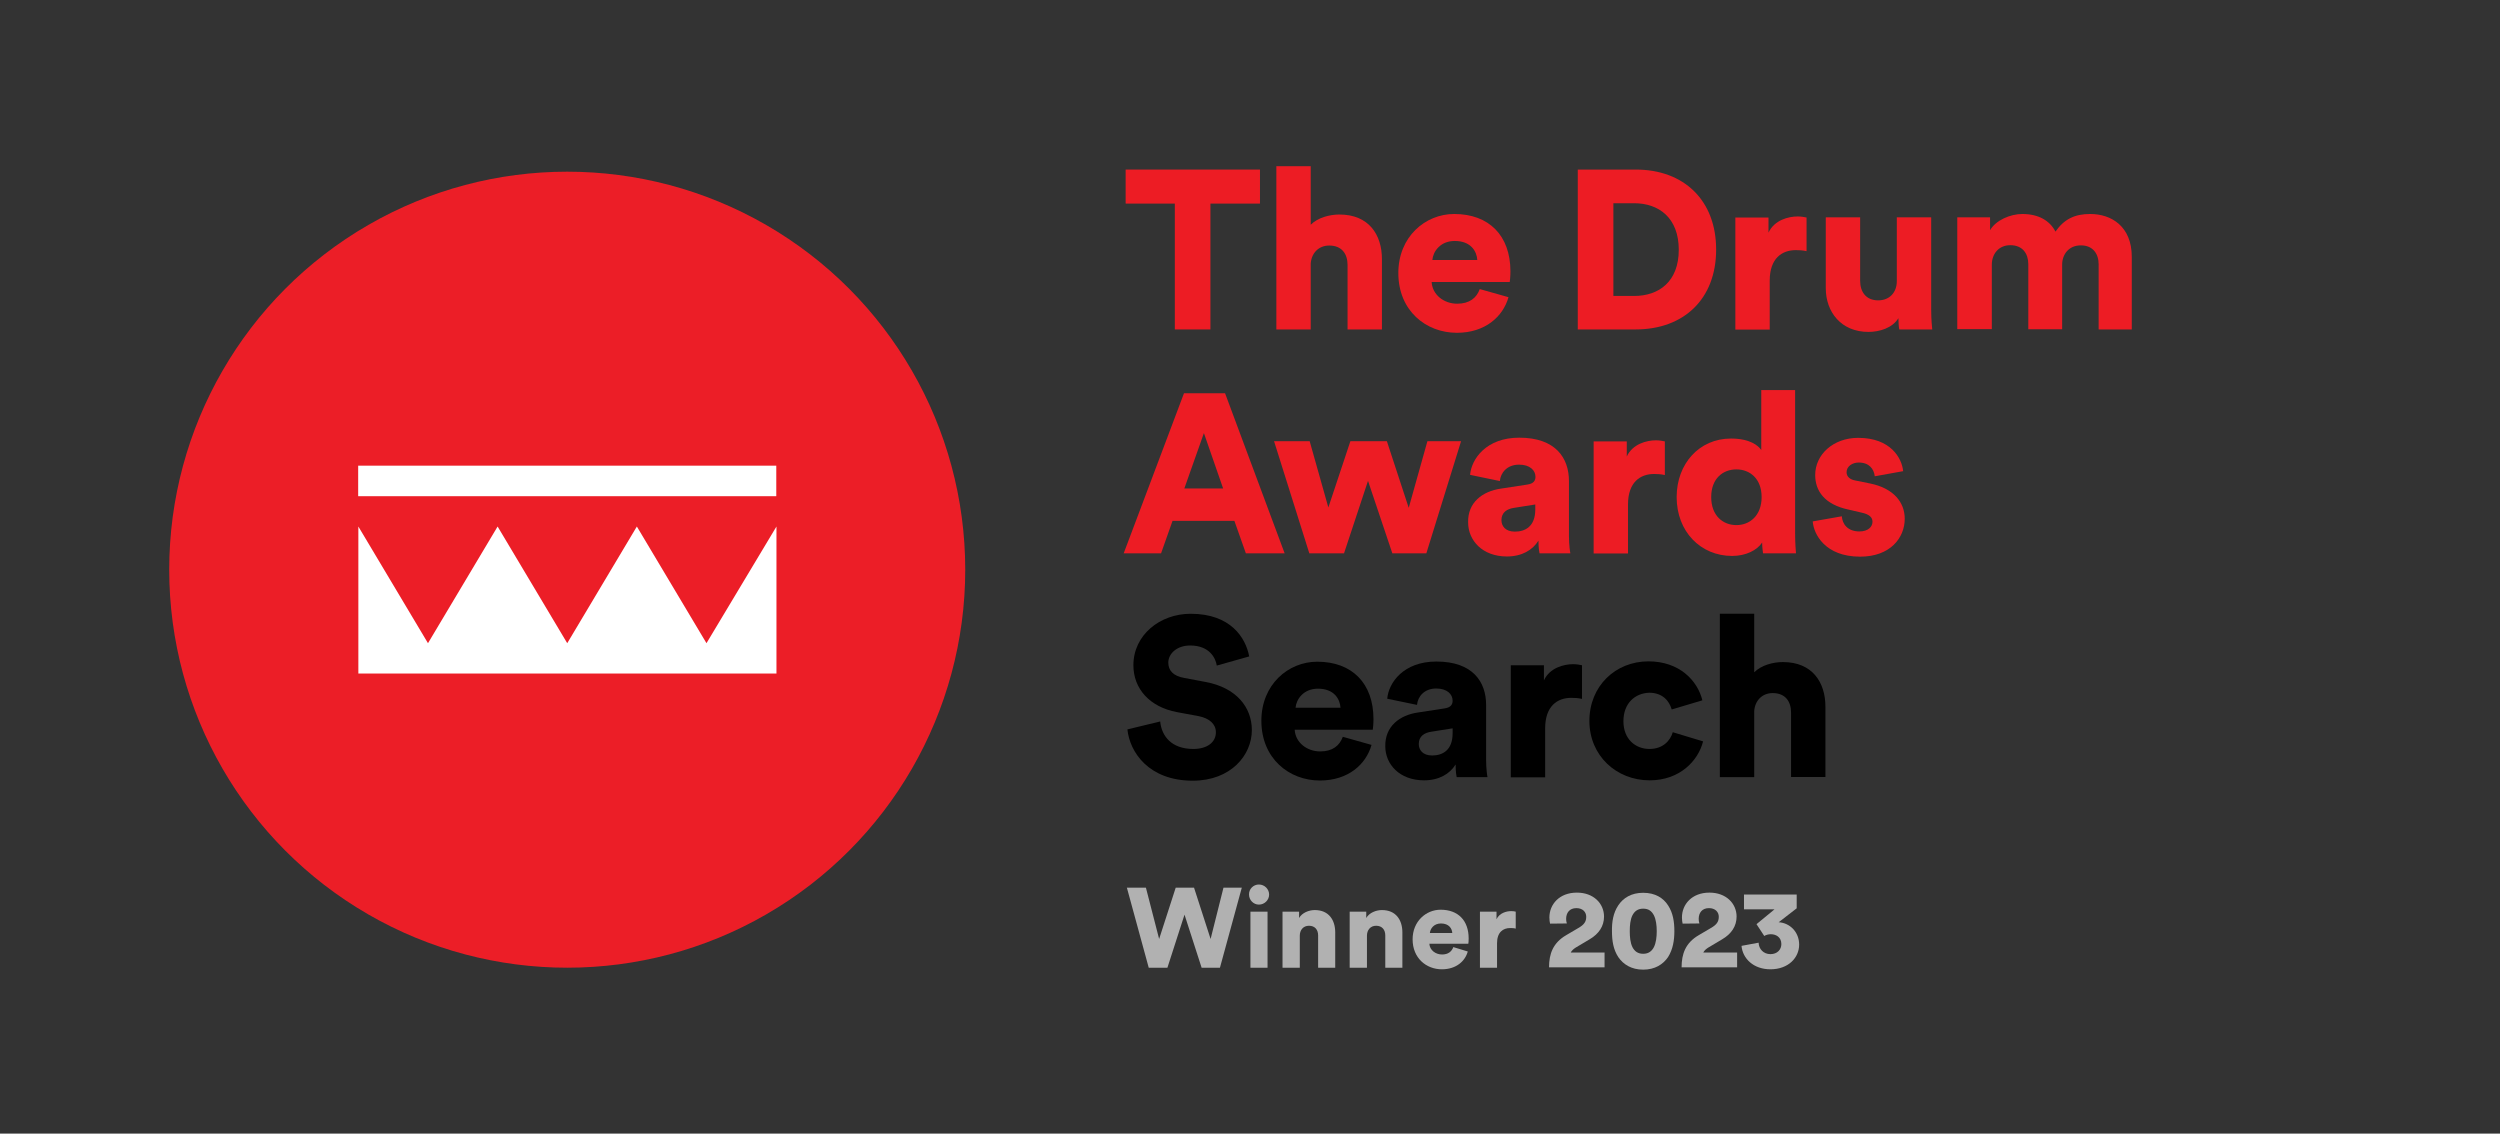 <?xml version="1.0" encoding="utf-8"?>
<svg xmlns="http://www.w3.org/2000/svg" xmlns:xlink="http://www.w3.org/1999/xlink" version="1.1" id="Layer_1" x="0px" y="0px" viewBox="0 0 1418.3 643.1" style="enable-background:new 0 0 1418.3 643.1;">
<rect x="0" y="0" width="1418.3" height="643.1" fill="#333333" stroke="none"/>
<style type="text/css">
	.st0{fill:#ED1C24;}
	.st1{fill:#EC1E27;}
	.st2{fill:#FFFFFF;}
	.st3{enable-background:new    ;}
	.st4{fill:#B1B1B1;}
</style>
<g id="Logos">
	<g>
		<g>
			<path class="st0" d="M686.7,115.5v71.4h-20.2v-71.4h-27.9V96.2h76.2v19.3H686.7z"/>
			<path class="st0" d="M743.6,186.9h-19.5V94.3h19.5v33.2c4-4,10.6-5.8,16.3-5.8c16.6,0,24.1,11.4,24.1,25.3v39.9h-19.5v-36.6     c0-6.3-3.3-11-10.4-11c-6.1,0-10.1,4.4-10.5,10.2L743.6,186.9L743.6,186.9z"/>
			<path class="st0" d="M855.8,168.6c-3.1,11-13.2,20.2-29.3,20.2c-17.5,0-33.2-12.5-33.2-33.9c0-20.5,15.2-33.5,31.7-33.5     c19.7,0,31.9,12.2,31.9,32.6c0,2.7-0.3,5.6-0.4,6h-44.3c0.4,7.2,6.9,12.3,14.5,12.3c7,0,11-3.3,12.8-8.3L855.8,168.6z      M838.1,147.5c-0.3-4.9-3.6-10.8-12.8-10.8c-8.2,0-12.3,6-12.7,10.8H838.1z"/>
			<path class="st0" d="M895.1,186.9V96.2H928c27.3,0,45.6,17.4,45.6,45.4s-18.3,45.3-45.7,45.3L895.1,186.9L895.1,186.9z      M927.1,167.9c14,0,25.3-8.1,25.3-26.2c0-18.2-11.4-26.4-25.3-26.4h-11.8v52.6H927.1z"/>
			<path class="st0" d="M1024.9,142.5c-2.2-0.5-4.2-0.6-6.1-0.6c-7.8,0-14.8,4.6-14.8,17.3V187h-19.5v-63.6h18.8v8.6     c3.3-7.2,11.4-9.2,16.5-9.2c1.9,0,3.8,0.3,5.1,0.6V142.5z"/>
			<path class="st0" d="M1077,180.5c-3.3,5.5-10.6,7.8-17,7.8c-15.5,0-24.2-11.3-24.2-24.8v-40.2h19.5v36.1c0,6.1,3.3,11,10.2,11     c6.5,0,10.6-4.5,10.6-10.9v-36.2h19.5v52.2c0,5.8,0.5,10.4,0.6,11.4h-18.7C1077.2,185.8,1077,182.2,1077,180.5z"/>
			<path class="st0" d="M1110.4,186.9v-63.6h18.6v7.3c3.2-5.6,11.4-9.2,18.3-9.2c9.1,0,15.6,3.7,18.8,10c5-7.2,11.1-10,19.7-10     c12,0,23.6,7,23.6,24.3v41.2h-18.8V150c0-6-3.2-10.8-10.1-10.8s-10.6,5.2-10.6,10.9v36.7h-19.2v-36.9c0-6-3.2-10.8-10.2-10.8     c-6.8,0-10.5,5.2-10.5,11v36.6h-19.6V186.9z"/>
			<path class="st0" d="M700.3,295.5h-35.1l-6.5,18.4h-21.2l34.2-90.8H695l33.8,90.8h-22L700.3,295.5z M671.9,277.1h22L683,245.7     L671.9,277.1z"/>
			<path class="st0" d="M786.8,250.3l12.4,37.8l10.6-37.8h19.1l-19.7,63.6h-19.3l-13.8-41.1l-13.6,41.1h-19.7l-20-63.6H743     l10.6,37.6l12.5-37.6L786.8,250.3L786.8,250.3z"/>
			<path class="st0" d="M851.5,277.2l15-2.3c3.5-0.5,4.6-2.2,4.6-4.4c0-3.7-3.2-6.9-9.3-6.9c-6.8,0-10.5,4.6-10.9,9.3l-16.9-3.5     c0.8-9.1,9.2-21.1,27.9-21.1c20.6,0,28.2,11.5,28.2,24.6V304c0,5,0.6,9.2,0.8,9.9h-17.5c-0.1-0.5-0.6-2.8-0.6-7.2     c-3.3,5.4-9.5,9-17.9,9c-14,0-22-9.2-22-19.3C832.6,285.1,841,278.7,851.5,277.2z M871,289v-2.8l-12,1.9c-4.1,0.6-7.2,2.6-7.2,7     c0,3.3,2.2,6.5,7.6,6.5C865.2,301.6,871,298.8,871,289z"/>
			<path class="st0" d="M944.5,269.5c-2.2-0.5-4.2-0.6-6.1-0.6c-7.8,0-14.8,4.6-14.8,17.3V314h-19.5v-63.6h18.8v8.6     c3.3-7.2,11.4-9.2,16.5-9.2c1.9,0,3.8,0.3,5.1,0.6V269.5z"/>
			<path class="st0" d="M1018.4,302.5c0,5.8,0.4,10,0.5,11.4h-18.7c-0.1-0.8-0.5-3.6-0.5-6.1c-2.9,4.4-9.3,7.6-17,7.6     c-17.9,0-31.5-13.8-31.5-33.4c0-18.9,12.8-33.2,30.8-33.2c10.9,0,15.6,4.1,17.2,6.5v-34h19.2V302.5z M985.1,297.9     c7.6,0,14.3-5.4,14.3-15.9c0-10.6-6.8-15.7-14.3-15.7c-7.6,0-14.3,5.1-14.3,15.7S977.5,297.9,985.1,297.9z"/>
			<path class="st0" d="M1044.9,292.9c0.3,4.4,3.3,8.6,10,8.6c5,0,7.4-2.7,7.4-5.5c0-2.3-1.5-4.2-6.3-5.2l-7.3-1.7     c-13.6-2.9-18.9-10.6-18.9-19.6c0-11.6,10.2-21.1,24.4-21.1c18.4,0,24.8,11.5,25.5,18.9l-16.1,2.9c-0.5-4.2-3.2-7.8-9.1-7.8     c-3.7,0-6.9,2.2-6.9,5.5c0,2.7,2.2,4.2,5,4.7l8.4,1.7c13.2,2.7,19.6,10.6,19.6,20c0,10.9-8.3,21.5-25.3,21.5     c-20,0-26.4-12.9-26.9-20L1044.9,292.9z"/>
			<path d="M690.3,377.6c-0.6-4.2-4.1-11.4-15.1-11.4c-7.6,0-12.4,4.7-12.4,9.7c0,4.4,2.7,7.6,9,8.7l12.2,2.3     c17.3,3.2,26.2,14.3,26.2,27.3c0,14.2-11.9,28.7-33.5,28.7c-25.1,0-35.8-16.3-37.1-29.1l18.6-4.5c0.8,8.3,6.4,15.6,18.8,15.6     c7.9,0,12.8-3.8,12.8-9.5c0-4.6-3.7-7.9-9.7-9.1l-12.4-2.3c-15.4-2.9-24.7-13.2-24.7-26.6c0-17.2,15.1-29.2,32.5-29.2     c22.7,0,31.2,13.6,33.2,24.2L690.3,377.6z"/>
			<path d="M778.1,422.6c-3.1,11-13.2,20.2-29.3,20.2c-17.5,0-33.2-12.5-33.2-33.9c0-20.5,15.2-33.5,31.7-33.5     c19.7,0,31.9,12.2,31.9,32.6c0,2.7-0.3,5.6-0.4,6h-44.3c0.4,7.2,6.9,12.3,14.5,12.3c7,0,11-3.3,12.8-8.3L778.1,422.6z      M760.5,401.5c-0.3-4.9-3.6-10.8-12.8-10.8c-8.2,0-12.3,6-12.7,10.8H760.5z"/>
			<path d="M804.5,404.2l15-2.3c3.5-0.5,4.6-2.2,4.6-4.4c0-3.7-3.2-6.9-9.3-6.9c-6.8,0-10.5,4.6-10.9,9.3l-16.9-3.5     c0.8-9.1,9.2-21.1,27.9-21.1c20.6,0,28.2,11.5,28.2,24.6V431c0,5,0.6,9.2,0.8,9.9h-17.5c-0.1-0.5-0.6-2.8-0.6-7.2     c-3.3,5.4-9.5,9-17.9,9c-14,0-22-9.2-22-19.3C785.7,412.1,794,405.7,804.5,404.2z M824.1,416v-2.8l-12,1.9     c-4.1,0.6-7.2,2.6-7.2,7c0,3.3,2.2,6.5,7.6,6.5C818.2,428.6,824.1,425.8,824.1,416z"/>
			<path d="M897.5,396.5c-2.2-0.5-4.2-0.6-6.1-0.6c-7.8,0-14.8,4.6-14.8,17.3V441h-19.5v-63.6h18.8v8.6c3.3-7.2,11.4-9.2,16.5-9.2     c1.9,0,3.8,0.3,5.1,0.6V396.5z"/>
			<path d="M921,409.2c0,10.1,6.8,15.7,14.8,15.7c7.6,0,11.8-4.7,13.2-9.5l17.2,5.2c-2.8,11.1-13.3,22.1-30.3,22.1     c-18.9,0-34.2-14-34.2-33.7c0-19.8,14.8-33.8,33.5-33.8c17.5,0,27.8,10.8,30.6,22.1l-17.4,5.2c-1.4-4.9-5.2-9.5-12.8-9.5     C927.5,393.3,921,399,921,409.2z"/>
			<path d="M995.2,440.9h-19.5v-92.7h19.5v33.2c4-4,10.6-5.8,16.3-5.8c16.6,0,24.1,11.4,24.1,25.3v39.9h-19.5v-36.6     c0-6.3-3.3-11-10.4-11c-6.1,0-10.1,4.4-10.5,10.2L995.2,440.9L995.2,440.9z"/>
		</g>
	</g>
	<g>
		<circle class="st1" cx="321.8" cy="323.2" r="225.8"/>
		<path class="st2" d="M440.4,281.5H203.2v-17.3h237.2V281.5z M400.8,364.9l-39.5-66.2l-39.5,66.2l-39.5-66.2l-39.5,66.2l-39.5-66.2    v83.4h237.2v-83.4L400.8,364.9z"/>
	</g>
</g>
<g id="Winners">
	<g class="st3">
		<path class="st4" d="M694.1,503.6h10.4L692.1,549h-10.4l-9.7-30.1l-9.7,30.1h-10.6l-12.4-45.4h10.8l7.5,29.1l9.4-29.1h10.4    l9.4,29.1L694.1,503.6z"/>
		<path class="st4" d="M714.2,501.8c3.2,0,5.8,2.6,5.8,5.7c0,3.1-2.6,5.7-5.8,5.7c-3.1,0-5.6-2.6-5.6-5.7    C708.5,504.3,711.1,501.8,714.2,501.8z M709.4,549v-31.8h9.7V549H709.4z"/>
		<path class="st4" d="M737.3,549h-9.7v-31.8h9.4v3.6c1.7-3,5.6-4.5,8.9-4.5c8,0,11.6,5.7,11.6,12.7v20h-9.7v-18.3    c0-3.1-1.7-5.5-5.2-5.5c-3.2,0-5.2,2.4-5.2,5.6V549z"/>
		<path class="st4" d="M775.4,549h-9.7v-31.8h9.4v3.6c1.7-3,5.6-4.5,8.9-4.5c8,0,11.6,5.7,11.6,12.7v20h-9.7v-18.3    c0-3.1-1.7-5.5-5.2-5.5c-3.2,0-5.2,2.4-5.2,5.6V549z"/>
		<path class="st4" d="M832.7,539.8c-1.5,5.5-6.6,10.1-14.7,10.1c-8.8,0-16.6-6.3-16.6-17c0-10.2,7.6-16.8,15.9-16.8    c9.9,0,15.9,6.1,15.9,16.3c0,1.3-0.1,2.8-0.2,3h-22.1c0.2,3.6,3.5,6.1,7.2,6.1c3.5,0,5.5-1.7,6.4-4.2L832.7,539.8z M823.9,529.3    c-0.1-2.4-1.8-5.4-6.4-5.4c-4.1,0-6.1,3-6.3,5.4H823.9z"/>
		<path class="st4" d="M859.8,526.8c-1.1-0.3-2.1-0.3-3.1-0.3c-3.9,0-7.4,2.3-7.4,8.6V549h-9.7v-31.8h9.4v4.3    c1.7-3.6,5.7-4.6,8.3-4.6c1,0,1.9,0.1,2.6,0.3V526.8z"/>
		<path class="st4" d="M879.4,524c-0.2-0.5-0.4-2.2-0.4-3.5c0-7.4,5.6-14.1,15.6-14.1c9.5,0,15.4,6.2,15.4,13.6    c0,5.4-2.9,9.8-8.2,12.9l-7.9,4.7c-1.2,0.8-2.2,1.6-2.8,2.8h19.2v8.4h-31.5c0-7.6,2.2-13.9,9.8-18.3l6.8-4    c3.3-1.9,4.5-3.6,4.5-6.4c0-2.6-1.9-4.9-5.6-4.9c-3.9,0-5.8,2.7-5.8,6.1c0,0.8,0.1,1.7,0.4,2.6L879.4,524z"/>
		<path class="st4" d="M918.1,513.6c2.8-4.2,7.4-7.1,14.1-7.1c6.8,0,11.4,2.9,14.1,7.1c2.9,4.4,3.6,9.5,3.6,14.7    c0,5.1-0.8,10.3-3.6,14.7c-2.8,4.1-7.4,7.1-14.1,7.1c-6.7,0-11.3-3-14.1-7.1c-2.9-4.4-3.6-9.5-3.6-14.7    C914.4,523.1,915.2,517.9,918.1,513.6z M926.1,537.3c1.2,2.3,3,3.8,6.1,3.8c3.1,0,4.9-1.5,6.1-3.8c1.2-2.4,1.6-5.7,1.6-9    s-0.4-6.6-1.6-9c-1.2-2.3-2.9-3.8-6.1-3.8c-3.1,0-4.9,1.5-6.1,3.8c-1.2,2.4-1.5,5.7-1.5,9S924.9,534.8,926.1,537.3z"/>
		<path class="st4" d="M954.6,524c-0.2-0.5-0.4-2.2-0.4-3.5c0-7.4,5.6-14.1,15.6-14.1c9.5,0,15.4,6.2,15.4,13.6    c0,5.4-2.9,9.8-8.2,12.9l-7.9,4.7c-1.2,0.8-2.2,1.6-2.8,2.8h19.2v8.4h-31.5c0-7.6,2.2-13.9,9.8-18.3l6.8-4    c3.3-1.9,4.5-3.6,4.5-6.4c0-2.6-1.9-4.9-5.6-4.9c-3.9,0-5.8,2.7-5.8,6.1c0,0.8,0.1,1.7,0.4,2.6L954.6,524z"/>
		<path class="st4" d="M996.5,524.3l10.2-8.4h-17.3v-8.4h29.9v7.8l-10.2,7.9c6.4,0.4,11.6,5.6,11.6,12.7c0,7.4-6.1,14-16.3,14    c-9.7,0-15.8-6.2-16.4-13.3l9.7-1.8c0.1,3.6,2.8,6.5,6.7,6.5s6.2-2.6,6.2-5.7c0-4-3.1-5.6-6-5.6c-1.3,0-2.8,0.4-3.7,1L996.5,524.3    z"/>
	</g>
</g>
<g id="Guide">
</g>
</svg>